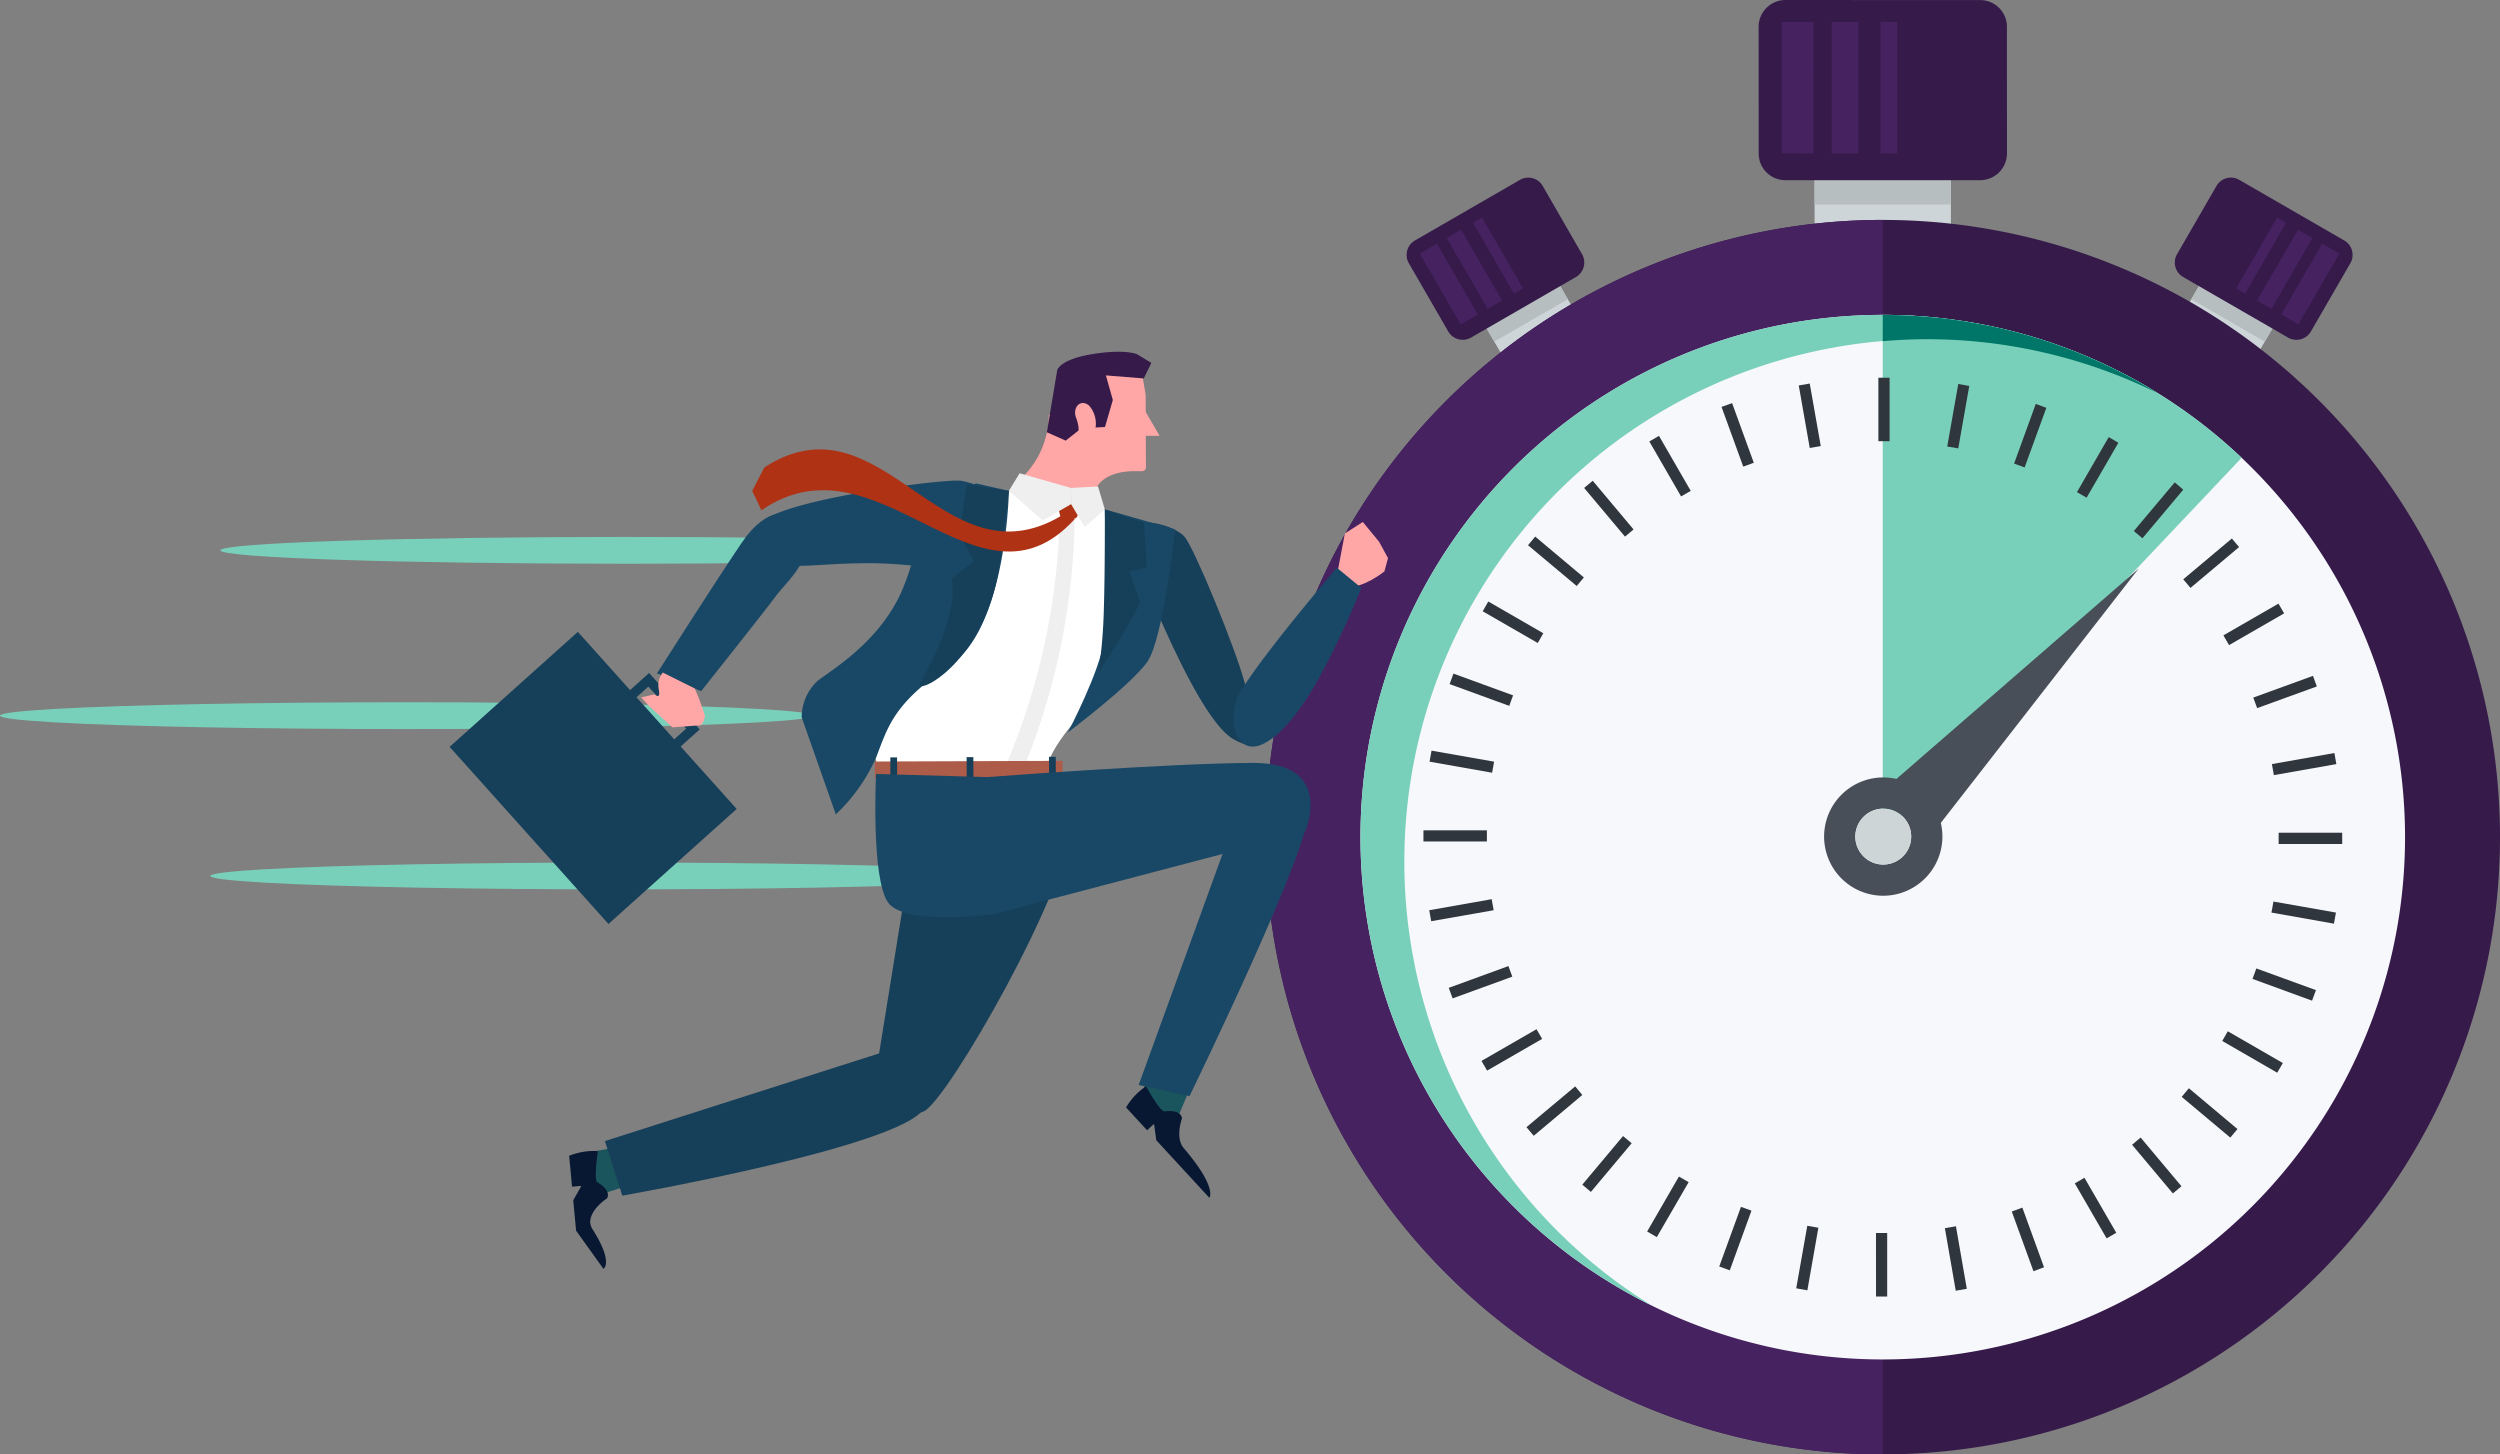 <svg xmlns="http://www.w3.org/2000/svg" width="208.868" height="121.509" viewBox="0 0 208.868 121.509"><rect x="0" y="0" width="208.868" height="121.509" fill="#808080" stroke="none"/><defs><style>.a{fill:#79d0ba;}.b{fill:#cdd5d8;}.c{fill:#b7bec0;}.d{fill:#351a4a;}.e{fill:#462261;}.f{fill:#f7f8fc;}.g{fill:#007668;}.h{mix-blend-mode:multiply;isolation:isolate;}.i{fill:#30363d;}.j{fill:#484f59;}.k{fill:#cdd5d7;}.l{fill:#194866;}.m{fill:#163f59;}.n{fill:#ffa7a6;}.o{fill:#fff;}.p{fill:#efefef;}.q{fill:#1a545d;}.r{fill:#ad5c49;}.s{fill:#af3214;}.t{fill:#081832;}</style></defs><g transform="translate(-99 -1112)"><g transform="translate(99 1112)"><g transform="translate(0 0)"><g transform="translate(0 44.859)"><path class="a" d="M251.265,269.7c0,.619-15.207,1.12-33.965,1.12s-33.965-.5-33.965-1.12,15.207-1.12,33.965-1.12S251.265,269.082,251.265,269.7Z" transform="translate(-164.921 -268.58)"/><ellipse class="a" cx="33.965" cy="1.12" rx="33.965" ry="1.12" transform="translate(0 13.812)"/><ellipse class="a" cx="33.965" cy="1.12" rx="33.965" ry="1.12" transform="translate(17.578 27.204)"/></g><g transform="translate(37.565 0)"><g transform="translate(68.168)"><rect class="b" width="11.39" height="12.203" transform="translate(45.87 11.395)"/><path class="c" d="M502.525,196.939H491.14l-.005-5.694h11.39Z" transform="translate(-445.265 -179.849)"/><g transform="translate(41.194)"><path class="d" d="M501.08,177.73a2.239,2.239,0,0,1-2.243,2.234H482.564a2.226,2.226,0,0,1-2.228-2.234l-.006-10.577a2.245,2.245,0,0,1,2.234-2.243l16.273.008a2.227,2.227,0,0,1,2.238,2.235Z" transform="translate(-480.33 -164.91)"/><path class="e" d="M487.438,180.13l-2.66-.01,0-10.976,2.657,0Z" transform="translate(-482.854 -167.31)"/><rect class="e" width="2.238" height="10.988" transform="translate(6.102 1.832)"/><path class="e" d="M505.26,180.134h-1.4l0-10.986h1.4Z" transform="translate(-493.677 -167.314)"/></g><g transform="translate(11.781 14.844)"><rect class="b" width="7.092" height="7.599" transform="translate(5.556 10.629) rotate(-29.987)"/><rect class="c" width="7.093" height="3.546" transform="translate(5.557 10.627) rotate(-29.965)"/><path class="d" d="M427.02,205.612a1.4,1.4,0,0,1-.509,1.9l-8.772,5.064a1.4,1.4,0,0,1-1.9-.51l-3.294-5.705a1.391,1.391,0,0,1,.509-1.9l8.777-5.065a1.394,1.394,0,0,1,1.9.509Z" transform="translate(-412.355 -199.214)"/><path class="e" d="M419.747,217.864l-1.429.832L414.9,212.78l1.435-.833Z" transform="translate(-413.796 -206.438)"/><rect class="e" width="1.387" height="6.837" transform="translate(3.352 5.037) rotate(-30.051)"/><path class="e" d="M429.358,212.835l-.755.437-3.416-5.922.754-.431Z" transform="translate(-419.634 -203.586)"/></g><g transform="translate(75.316 14.844)"><g transform="translate(0)"><rect class="b" width="7.6" height="7.088" transform="translate(0 13.666) rotate(-59.986)"/><rect class="c" width="3.544" height="7.087" transform="matrix(0.5, -0.866, 0.866, 0.5, 2.029, 10.155)"/><g transform="translate(0.646)"><path class="d" d="M560.869,205.612a1.4,1.4,0,0,0,.507,1.9l8.777,5.064a1.39,1.39,0,0,0,1.9-.51l3.3-5.705a1.393,1.393,0,0,0-.512-1.9l-8.773-5.065a1.389,1.389,0,0,0-1.9.509Z" transform="translate(-560.681 -199.214)"/><rect class="e" width="6.833" height="1.659" transform="translate(8.896 11.426) rotate(-59.951)"/><path class="e" d="M576.576,215.169l1.2.7,3.42-5.923-1.206-.693Z" transform="translate(-569.698 -204.906)"/><path class="e" d="M572.546,212.835l.748.437,3.419-5.922-.751-.431Z" transform="translate(-567.412 -203.586)"/></g></g></g><g transform="translate(0 18.374)"><path class="d" d="M488.264,258.939a51.568,51.568,0,1,1-51.57-51.566A51.571,51.571,0,0,1,488.264,258.939Z" transform="translate(-385.129 -207.373)"/><path class="e" d="M436.695,310.508a51.567,51.567,0,0,1,0-103.135" transform="translate(-385.129 -207.373)"/><path class="f" d="M490.732,269.342A43.635,43.635,0,1,1,447.1,225.711,43.648,43.648,0,0,1,490.732,269.342Z" transform="translate(-395.53 -217.776)"/><path class="a" d="M407.126,271.376a43.635,43.635,0,0,1,62.938-39.133,43.635,43.635,0,1,0-42.271,76.234A43.606,43.606,0,0,1,407.126,271.376Z" transform="translate(-395.53 -217.776)"/><path class="a" d="M534.288,237.647A43.488,43.488,0,0,0,504.3,225.711v43.632" transform="translate(-452.737 -217.776)"/><path class="g" d="M504.3,227.906c1.208-.1,2.426-.164,3.659-.164a43.5,43.5,0,0,1,19.272,4.485c-.03-.019-.059-.039-.088-.057-.223-.137-.449-.269-.675-.4-.3-.177-.6-.35-.907-.521-.245-.138-.489-.275-.737-.406q-.7-.376-1.414-.725c-.248-.122-.5-.236-.752-.352-.314-.147-.63-.291-.949-.429-.261-.113-.524-.226-.788-.335-.377-.156-.758-.305-1.141-.45-.3-.114-.6-.226-.91-.334q-.633-.226-1.276-.432c-.238-.076-.476-.149-.717-.222-.414-.125-.832-.242-1.251-.355-.189-.05-.376-.1-.565-.153q-.876-.221-1.766-.407c-.193-.041-.387-.077-.581-.114q-.7-.138-1.414-.252c-.182-.03-.364-.061-.548-.089-.627-.093-1.26-.176-1.9-.241-.128-.013-.254-.022-.38-.034q-.811-.077-1.63-.124l-.547-.029c-.662-.029-1.325-.049-1.993-.049h0Z" transform="translate(-452.737 -217.776)"/></g><g class="h" transform="translate(13.187 31.558)"><rect class="i" width="0.936" height="5.304" transform="translate(38.014)"/><path class="i" d="M489.919,244.19l-.921.16-.918-5.225.918-.159Z" transform="translate(-456.719 -238.479)"/><path class="i" d="M475.864,247.726l-.88.322-1.815-4.988.883-.316Z" transform="translate(-448.26 -240.622)"/><rect class="i" width="0.931" height="5.305" transform="matrix(0.866, -0.5, 0.5, 0.866, 18.877, 5.323)"/><path class="i" d="M450.774,261.809l-.716.6-3.413-4.067.717-.6Z" transform="translate(-433.214 -249.133)"/><path class="i" d="M440.475,271.927l-.6.714-4.066-3.406.6-.721Z" transform="translate(-427.067 -255.241)"/><path class="i" d="M432.127,283.7l-.462.816-4.6-2.651.465-.817Z" transform="translate(-422.109 -262.352)"/><rect class="i" width="0.934" height="5.303" transform="translate(2.191 25.597) rotate(-69.949)"/><path class="i" d="M422.187,310.766l-.165.925-5.227-.925.164-.92Z" transform="translate(-416.28 -278.689)"/><path class="i" d="M420.91,325.23v.93h-5.3l0-.93Z" transform="translate(-415.605 -287.416)"/><path class="i" d="M421.951,338.522l.164.923-5.22.917-.163-.917Z" transform="translate(-416.244 -294.956)"/><path class="i" d="M425.484,351.438l.324.884-4.985,1.814-.326-.879Z" transform="translate(-418.38 -302.283)"/><path class="i" d="M431.424,363.631l.472.807-4.6,2.652-.467-.811Z" transform="translate(-421.974 -309.201)"/><path class="i" d="M439.576,374.67l.594.718-4.059,3.409-.607-.72Z" transform="translate(-426.893 -315.463)"/><path class="i" d="M449.685,384.261l.723.6L447,388.928l-.717-.608Z" transform="translate(-433.006 -320.904)"/><path class="i" d="M461.463,392.08l.813.468-2.66,4.593-.808-.469Z" transform="translate(-440.114 -325.34)"/><path class="i" d="M474.541,397.928l.878.318-1.812,4.985-.881-.321Z" transform="translate(-448.008 -328.657)"/><path class="i" d="M488.516,401.584l.925.163-.92,5.23-.931-.169Z" transform="translate(-456.441 -330.731)"/><path class="i" d="M502.992,402.98h.937l0,5.305h-.933Z" transform="translate(-465.179 -331.523)"/><rect class="i" width="0.938" height="5.303" transform="translate(43.569 71.053) rotate(-9.866)"/><path class="i" d="M529.209,398.4l.884-.326,1.811,4.984-.883.331Z" transform="translate(-480.051 -328.74)"/><rect class="i" width="0.933" height="5.308" transform="translate(54.424 67.31) rotate(-30.045)"/><path class="i" d="M552.44,385.148l.712-.605,3.412,4.071-.717.6Z" transform="translate(-493.23 -321.064)"/><path class="i" d="M562.019,375.747l.6-.718,4.06,3.408-.6.715Z" transform="translate(-498.665 -315.667)"/><path class="i" d="M569.847,364.837l.463-.808,4.6,2.654-.469.809Z" transform="translate(-503.105 -309.427)"/><path class="i" d="M575.692,352.771l.32-.874,4.98,1.812-.326.881Z" transform="translate(-506.421 -302.544)"/><path class="i" d="M579.349,339.9l.165-.922,5.223.922-.167.927Z" transform="translate(-508.495 -295.215)"/><rect class="i" width="5.31" height="0.943" transform="translate(71.454 38.013)"/><path class="i" d="M579.6,312.148l-.162-.923,5.223-.925.159.927Z" transform="translate(-508.546 -278.946)"/><path class="i" d="M576.161,298.1l-.324-.88,4.989-1.816.321.886Z" transform="translate(-506.503 -270.497)"/><path class="i" d="M570.544,284.925l-.472-.815,4.6-2.65.473.814Z" transform="translate(-503.233 -262.586)"/><path class="i" d="M562.924,273.008l-.605-.718,4.063-3.411.6.719Z" transform="translate(-498.835 -255.448)"/><path class="i" d="M553.493,262.715l-.723-.606,3.42-4.066.712.611Z" transform="translate(-493.417 -249.301)"/><path class="i" d="M542.6,254.362l-.808-.462,2.656-4.6.806.474Z" transform="translate(-487.19 -244.34)"/><path class="i" d="M530.537,248.206l-.879-.324,1.81-4.983.885.324Z" transform="translate(-480.306 -240.71)"/><path class="i" d="M517.67,244.43l-.922-.156.922-5.224.919.164Z" transform="translate(-472.982 -238.527)"/></g><g transform="translate(46.666 47.506)"><path class="j" d="M502.859,319.96a4.942,4.942,0,1,0-4.942,4.94A4.954,4.954,0,0,0,502.859,319.96Zm-4.942,2.333a2.334,2.334,0,1,1,2.334-2.333A2.336,2.336,0,0,1,497.917,322.292Z" transform="translate(-492.975 -297.569)"/><path class="j" d="M526.5,274.7l-16.964,21.8-3.787-3.784Z" transform="translate(-500.221 -274.698)"/></g><path class="k" d="M501.333,325.715a2.334,2.334,0,1,1,2.334-2.333A2.336,2.336,0,0,1,501.333,325.715Z" transform="translate(-449.725 -253.485)"/></g><g transform="translate(0 29.385)"><path class="l" d="M307.182,259.583a7.557,7.557,0,0,0-3.71-1.868c-1.656-.165-13.416,1.434-16.05,3.067s-.99,3.166.411,3.767,3.912.046,8.081.056c4.323.012,7.646,1.067,9.147.146S308.505,261.438,307.182,259.583Z" transform="translate(-260.739 -246.936)"/><path class="l" d="M278.83,264.126s-1.879-.989-4.146,2.367-7.058,10.88-7.058,10.88l3.69,1.489s5.192-6.523,6.279-7.99S281.842,266.982,278.83,264.126Z" transform="translate(-250.303 -250.502)"/><rect class="m" width="14.39" height="19.875" transform="translate(0 33.013) rotate(-41.886)"/><path class="m" d="M261.634,294.849l4.227,4.715-3.412,3.06-4.229-4.714Zm3.09,4.653-3.152-3.515-2.215,1.985,3.152,3.514Z" transform="translate(-244.967 -268.008)"/><path class="n" d="M266.381,294.767a1.678,1.678,0,0,0-.333,1.422c.167.9-.356.4-.356.4l-1.121.254.689.756,1.922,1.746,2.379-.177a1.326,1.326,0,0,0,.334-.779,17.92,17.92,0,0,0-.856-2.3Z" transform="translate(-248.569 -267.962)"/><path class="n" d="M398.914,269.936l.622-3.285,1.5-.958,1.361,1.653.743,1.365-.3,1.112s-1.817,1.459-3.089,1.26S398.914,269.936,398.914,269.936Z" transform="translate(-324.741 -251.468)"/><path class="n" d="M339.91,244.932a7.383,7.383,0,0,1-2.181,5.171c-2.279,2.123,6.19,3.025,6.19,3.025s-1.508-3.267,3.061-3.538C349.413,249.445,340.923,244.081,339.91,244.932Z" transform="translate(-289.85 -239.639)"/><path class="m" d="M358.085,266.665s5.59,15.348,9.032,17.239c3.359,1.844,1.7-1.791.939-4.673s-4.235-11.355-5.051-12.263S358.868,265.01,358.085,266.665Z" transform="translate(-301.619 -251.526)"/><path class="o" d="M319.639,259.645a22.834,22.834,0,0,1,5.519.737c3.938.813,7.813,2.162,8.362,2.707,1.133,1.124-.758,9.144-5.369,13.675s-4.378,6.336-4.378,6.336-12.41,1.287-13.2.839-1.931-3.606-.922-5.3,3.349-9.877,4.34-12.016C315.315,263.761,317.381,259.089,319.639,259.645Z" transform="translate(-273.917 -248.012)"/><path class="l" d="M346.958,281.9s2.8-5.315,3.019-7.8.072-10.835.072-10.835l5.876,1.672s-.982,9.145-2.33,11.068S346.958,281.9,346.958,281.9Z" transform="translate(-295.307 -250.093)"/><path class="l" d="M310.144,258.253l2.732.62s-.185,11.4-4.914,14.577-5.173,5.1-6.178,7.7a14.754,14.754,0,0,1-3.37,4.753l-2.851-8.117a4.188,4.188,0,0,1,1.344-3.052c1.35-1.019,4.954-3.178,6.859-7.135a18.912,18.912,0,0,0,1.478-4.879C305.694,260.124,310.144,258.253,310.144,258.253Z" transform="translate(-266.151 -247.248)"/><path class="m" d="M322.32,258.411l-.662,4.177,1.249,2.254-1.912,1.474s1.024,2.254-2.565,8.7c-.664,1.192,5.749-1.6,6.732-10.747.3-2.8.659-5.306.659-5.306Z" transform="translate(-279.096 -247.337)"/><path class="m" d="M352.911,276.814a45.1,45.1,0,0,0,.434-5.305c.1-3.273.08-8.24.08-8.24l3.278,1.117.239,3.723-1.466.344.913,2.593A52.663,52.663,0,0,1,352.911,276.814Z" transform="translate(-298.684 -250.093)"/><path class="p" d="M335,283.14l1.349.564a57.589,57.589,0,0,0,4.4-23.094l-1.246.014A56.272,56.272,0,0,1,335,283.14Z" transform="translate(-288.523 -248.585)"/><path class="q" d="M256.768,385.851l-4.808.861.592,3.774,5.373-1.673Z" transform="translate(-241.415 -319.633)"/><path class="m" d="M313.955,314.327l-3.968,24.6s1.993,4.416,4,3.4,12.1-18.588,12.381-24.247S313.955,314.327,313.955,314.327Z" transform="translate(-274.334 -278.882)"/><path class="m" d="M281.231,367.72l-23.658,7.565,1.453,4.56s24.563-4.3,25.308-7.536S282.034,367.5,281.231,367.72Z" transform="translate(-244.6 -309.336)"/><rect class="r" width="15.686" height="1.354" transform="translate(35.522 34.238) rotate(-0.211)"/><rect class="m" width="0.564" height="2.257" transform="matrix(1, -0.003, 0.003, 1, 50.079, 33.846)"/><rect class="m" width="0.563" height="2.257" transform="matrix(1, -0.004, 0.004, 1, 43.193, 33.871)"/><rect class="m" width="0.564" height="2.257" transform="translate(36.819 33.894) rotate(-0.132)"/><path class="l" d="M379.073,285.985s-.64,2.3.75,3.268,3.977-1.4,6.19-5.41a66.57,66.57,0,0,0,3.592-7.638l-2.042-1.682S378.9,284.674,379.073,285.985Z" transform="translate(-313.442 -256.478)"/><path class="n" d="M344.782,236.077c.926-1.867,5.159-3.53,5.851-2.485a3.928,3.928,0,0,1,.6,1.341q.132.782.262,1.54a1.38,1.38,0,0,1,.029.348c0,.008.005.016.005.026l.022,5.88a.327.327,0,0,1-.326.327l-3.862.014A18.7,18.7,0,0,1,344.7,240.8a8.038,8.038,0,0,1-1.084-1.173C343.354,239.128,343.953,237.749,344.782,236.077Z" transform="translate(-293.377 -233.074)"/><path class="n" d="M354.546,237.907l-1.386,2.421-1.386,2.422,2.789-.01,2.791-.01-1.405-2.411Z" transform="translate(-298.039 -235.706)"/><path class="d" d="M342.9,239.548l.869-5.2s.23-.9,2.979-1.336,3.691.021,3.691.021l1.191.721-.631,1.3-3.165-.254.579,2.053-.654,2.255-.762.042-.033.055a2.29,2.29,0,0,0-.538-1.888c-.731-.594-1.392.17-1.09,1s.2,1.093.2,1.093l-1.058.839Z" transform="translate(-293.004 -232.82)"/><path class="s" d="M286.778,256.768c9.8-6.732,18.069,9.585,26.163.754.021-.357-1.016-.279-1.186-.25-9.9,5.786-14.88-10.452-24.727-4.088q-.5.949-1.015,1.963C286.274,255.668,286.529,256.211,286.778,256.768Z" transform="translate(-260.733 -243.518)"/><path class="s" d="M346.152,259.706l.8,1.324s-.307.9-.477.961a7.6,7.6,0,0,1-1.242-.08,7.8,7.8,0,0,1-.258-1.157C344.941,260.359,346.152,259.706,346.152,259.706Z" transform="translate(-294.179 -248.072)"/><path class="p" d="M347.566,258.962l.006,1.354,1.135,1.914,1.686-1.474-.57-1.916Z" transform="translate(-295.652 -247.581)"/><path class="p" d="M336.47,256.286l-.9,1.471,2.831,2.473,2.365-1.362-.006-1.354Z" transform="translate(-288.848 -246.132)"/><path class="t" d="M252.561,393.6a1.742,1.742,0,0,1-.14-.439c-.06-1.128,1.4-2.056,1.4-2.056s.454-.608-.8-1.342c-.328-.191.042-2.612.042-2.612a5.549,5.549,0,0,0-2.4.393l.239,2.584.787-.072-.685,1.2.233,2.505-.023,0,.026.037.59.825,1.7,2.37S254.411,396.468,252.561,393.6Z" transform="translate(-240.675 -320.367)"/><rect class="q" width="5.417" height="3.556" transform="matrix(0.385, -0.923, 0.923, 0.385, 57.31, 63.198)"/><path class="l" d="M319.627,324.862l26.037-6.845s2.6-5.816-4.326-5.8-22.182,1.185-22.182,1.185l-9.312-.261s-.426,8.649.994,10.725C312.2,325.856,319.627,324.862,319.627,324.862Z" transform="translate(-274.218 -277.863)"/><path class="l" d="M368.775,320.979l-8.147,22.441,4.246.936s10.89-22.349,9.78-23.789S369.209,319.937,368.775,320.979Z" transform="translate(-303.062 -282.156)"/><path class="t" d="M358.2,376.411l1.759,1.909.58-.536.186,1.366,4.435,4.813s.713-.809-2.146-4.161c-.733-.859-.139-2.482-.139-2.482s-.009-.758-1.456-.578c-.374.047-1.55-2.1-1.55-2.1A5.531,5.531,0,0,0,358.2,376.411Z" transform="translate(-301.687 -313.274)"/></g></g></g></g></g></svg>